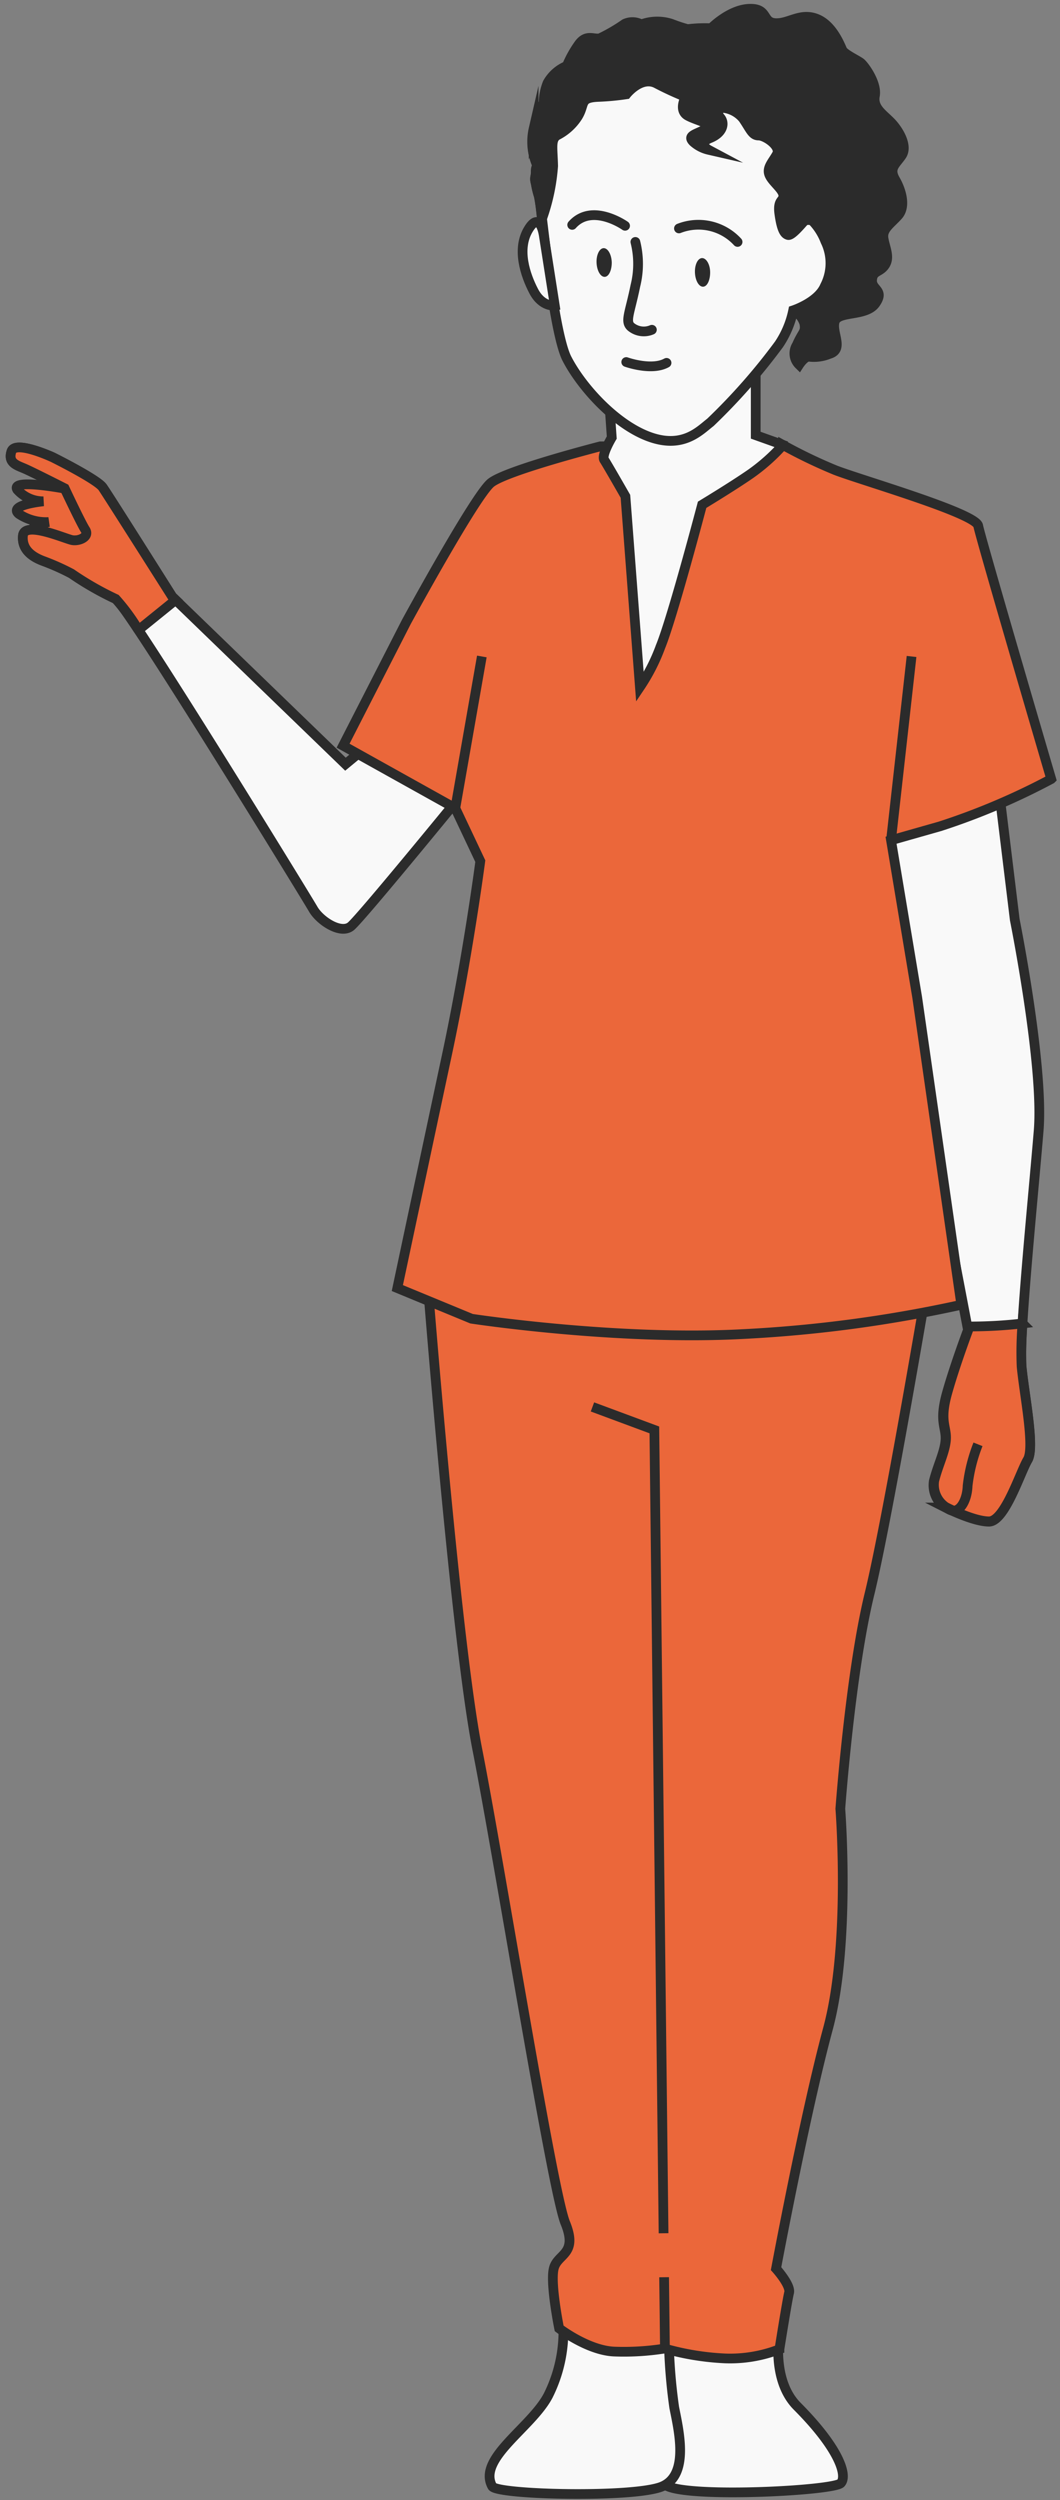 <?xml version="1.0" encoding="UTF-8"?> <svg xmlns="http://www.w3.org/2000/svg" width="109" height="257" fill="none"><rect width="100%" height="100%" fill="#808080" stroke="none"/><path d="m102.472 79.143 1.875 15.385s3.01 15 2.457 21.713c-.553 6.712-2.044 21.357-1.763 24.244.281 2.888 1.388 8.325.628 9.591-.759 1.266-2.353 6.338-3.975 6.338-1.622 0-4.481-1.453-4.481-1.453a2.749 2.749 0 0 1-1.19-2.71c.402-1.631 1.171-3.075 1.209-4.341.037-1.265-.675-1.809.13-4.687.807-2.878 2.176-6.516 2.176-6.516s-5.832-30.76-6.666-33.292c-.834-2.531-3.59-20.091-3.59-20.091l13.19-4.181z" fill="#F9F9F9" stroke="#2B2B2B" stroke-miterlimit="10"></path><path d="M97.26 154.913a2.75 2.75 0 0 1-1.191-2.71c.403-1.631 1.172-3.075 1.21-4.341.037-1.265-.676-1.809.13-4.687.807-2.879 2.176-6.516 2.176-6.516l-.066-.31c1.88.01 3.758-.093 5.625-.309a36.56 36.56 0 0 0-.093 4.416c.271 2.897 1.387 8.325.628 9.591-.76 1.265-2.354 6.337-3.975 6.337-1.622 0-4.444-1.471-4.444-1.471z" fill="#EB673A" stroke="#2B2B2B" stroke-miterlimit="10"></path><path d="M100.567 148.464a16.744 16.744 0 0 0-1.068 4.266c-.047 1.659-1.022 3.309-2.241 2.184" stroke="#2B2B2B" stroke-miterlimit="10"></path><path d="M6.646 50.228s-5.625-1.068-4.866.113a3.58 3.58 0 0 0 2.691 1.19s-3.675.357-2.522 1.304a5.035 5.035 0 0 0 3.057.825s-3.104.712-1.341 1.547c1.983.709 4.03 1.224 6.113 1.537.59.122.421-2.25-.347-4.387a3.103 3.103 0 0 0-2.785-2.129z" fill="#EB673A" stroke="#2B2B2B" stroke-miterlimit="10"></path><path d="m37.398 77.005-1.875 1.547L17.71 61.33s-6.563-10.426-7.154-11.25c-.59-.826-5.119-3.085-5.119-3.085s-3.862-1.772-4.256-.59c-.394 1.18.553 1.424 1.378 1.78.825.357 4.088 2.016 4.088 2.016s1.678 3.553 2.128 4.266c.45.712-.628 1.181-1.331 1.069-.704-.113-4.922-2.016-5.082-.479-.16 1.538 1.116 2.25 2.063 2.607a24.1 24.1 0 0 1 2.925 1.303 31.876 31.876 0 0 0 4.547 2.606c.937.235 19.632 30.695 20.307 31.876.675 1.182 2.812 2.607 3.862 1.782 1.05-.825 13.126-15.648 13.126-15.648l-11.794-2.578z" fill="#F9F9F9" stroke="#2B2B2B" stroke-miterlimit="10"></path><path d="M5.436 47.023s4.557 2.259 5.12 3.084c.562.825 7.153 11.222 7.153 11.222l.356.338-3.825 3.094a20.192 20.192 0 0 0-2.344-3.197 31.88 31.88 0 0 1-4.547-2.607 24.101 24.101 0 0 0-2.925-1.303c-.938-.356-2.222-1.069-2.063-2.606.16-1.538 4.37.356 5.082.478.712.122 1.79-.356 1.331-1.069-.46-.712-2.128-4.266-2.128-4.266s-3.272-1.659-4.088-2.015c-.815-.357-1.762-.59-1.378-1.782.384-1.19 4.256.629 4.256.629z" fill="#EB673A" stroke="#2B2B2B" stroke-miterlimit="10"></path><path d="M80.103 240.331s-.675 4.444 1.875 7.013c4.369 4.388 5.166 7.125 4.49 7.894-.674.769-15.065 1.538-17.812.328-2.747-1.209-1.379-5.7-.76-8.11a56.45 56.45 0 0 0 .938-7.237l11.269.112z" fill="#F9F9F9" stroke="#2B2B2B" stroke-miterlimit="10"></path><path d="M57.938 239.46a14.795 14.795 0 0 1-1.575 6.797c-1.734 3.291-7.303 6.469-5.747 9.319.488.881 14.72 1.21 17.494 0 2.775-1.209 1.697-5.7 1.22-8.11a56.764 56.764 0 0 1-.563-7.237l-10.829-.769z" fill="#F9F9F9" stroke="#2B2B2B" stroke-miterlimit="10"></path><path d="M95.974 128.354s-4.575 27.329-6.563 35.485c-1.987 8.157-3 22.088-3 22.088s1.088 13.876-1.275 22.623c-2.362 8.747-5.334 24.648-5.334 24.648s1.537 1.697 1.34 2.475c-.197.778-.993 5.812-.993 5.812a14.015 14.015 0 0 1-5.626.938 27.121 27.121 0 0 1-6.178-1.013 26.69 26.69 0 0 1-5.222.31c-2.7-.132-5.625-2.382-5.625-2.382s-.938-4.612-.553-6.159c.384-1.547 2.522-1.416 1.181-4.688-1.34-3.272-6.769-37.107-9.038-48.639-2.269-11.532-5.175-48.751-5.175-48.751l52.061-2.747z" fill="#EB673A" stroke="#2B2B2B" stroke-miterlimit="10"></path><path d="m68.291 234.079.084 7.303M60.922 144.62l6.366 2.363.947 82.577" stroke="#2B2B2B" stroke-miterlimit="10"></path><path d="M80.525 45.747a51.862 51.862 0 0 0 5.362 2.578c2.54.994 14.457 4.425 14.701 5.72.243 1.293 7.509 26.034 7.509 26.034a70.202 70.202 0 0 1-11.428 4.857l-5.044 1.434 2.69 16.154 4.538 31.595a135.856 135.856 0 0 1-22.388 3.009c-13.032.713-27.976-1.575-27.976-1.575l-7.631-3.15s2.972-14.007 5.11-24.02c2.137-10.012 3.421-19.866 3.421-19.866L46.82 83.08l-11.54-6.43 6.506-12.723s7.087-13.013 8.7-14.298c1.613-1.284 11.25-3.75 11.25-3.75l18.789-.13z" fill="#EB673A" stroke="#2B2B2B" stroke-miterlimit="10"></path><path d="m91.625 86.352 2.11-18.873M46.82 83.061l2.728-15.582" stroke="#2B2B2B" stroke-miterlimit="10"></path><path d="M77.71 38.171v6.563l2.813 1.003a19.625 19.625 0 0 1-3.375 3c-1.875 1.294-4.95 3.15-4.95 3.15s-3.047 11.579-4.275 14.579a19.392 19.392 0 0 1-2.12 4.153l-1.49-19.603s-1.875-3.282-2.184-3.75c-.31-.47.778-2.288.778-2.288l-.61-8.72 15.413 1.913z" fill="#F9F9F9" stroke="#2B2B2B" stroke-miterlimit="10"></path><path d="M73.1 2.93S74.974 1 77.008.907c2.034-.094 1.331 1.387 2.71 1.472 1.378.084 2.55-1.097 4.228-.46 1.678.638 2.475 2.813 2.672 3.225.197.413 1.5 1.013 1.875 1.294.375.281 1.715 2.119 1.472 3.413-.244 1.293.937 1.931 1.743 2.812.807.881 1.632 2.4 1.013 3.32-.619.918-1.35 1.293-.666 2.484.685 1.19 1.088 2.812.29 3.694-.796.88-1.621 1.378-1.5 2.296.123.92.695 1.941.17 2.766-.525.825-1.275.553-1.341 1.566-.066 1.012 1.322 1.012.347 2.4-.975 1.387-3.853.731-4.19 1.875-.338 1.144 1.002 2.86-.554 3.319a4.145 4.145 0 0 1-2.11.281c-.459 0-.993.825-.993.825a1.622 1.622 0 0 1-.235-2.025c.6-1.388.938-1.294.77-2.213a2.323 2.323 0 0 0-1.154-1.378l1.134-2.306s1.875.178.113-2.578c-1.763-2.757-3.197-2.4-3.197-5.625 0-3.226.562-9.376-1.828-12.348-2.391-2.972-4.52-3.59-4.688-4.425a3.442 3.442 0 0 1 .01-1.66z" fill="#2B2B2B" stroke="#2B2B2B" stroke-miterlimit="10"></path><path d="M69.04 2.472c.545.215 1.102.4 1.668.553a14.58 14.58 0 0 1 2.39-.094c1.388.188 1.876 1.2 2.448 1.754.572.553.937.646 2.428 1.106 1.49.46.834.281 2.353 1.875 1.519 1.594.881 1.744 1.735 2.484a9.375 9.375 0 0 1 2.278 2.4c.581 1.013-.113 2.672-.338 4.332-.225 1.66.703 2.119.835 3.497a3.085 3.085 0 0 1-1.22 2.4 6.244 6.244 0 0 1 1.257 2.025 5.1 5.1 0 0 1-.056 4.603c-.694 1.66-3.253 2.494-3.253 2.494a9.778 9.778 0 0 1-1.463 3.497 62.021 62.021 0 0 1-7.05 8.016c-1.088.834-2.813 2.766-6.319 1.472s-6.966-5.157-8.438-8.016c-1.472-2.86-2.672-16.304-2.869-16.679a8.646 8.646 0 0 1-.31-1.284c-.205-.647 0-.647 0-1.2 0-.553.17-.46.076-.825a5.981 5.981 0 0 1-.29-3.6c.506-1.566.937-2.297 1.03-2.766.02-.663.157-1.316.404-1.931a4.031 4.031 0 0 1 1.978-1.754c.325-.78.737-1.523 1.228-2.212.797-1.106 1.556-.46 2.194-.638.886-.424 1.735-.92 2.54-1.48a1.875 1.875 0 0 1 1.698.065 4.688 4.688 0 0 1 3.065-.094z" fill="#F9F9F9" stroke="#2B2B2B" stroke-miterlimit="10"></path><path d="M84.838 20.35c-.132-1.378-1.07-1.874-.835-3.496.234-1.622.938-3.32.338-4.332a9.376 9.376 0 0 0-2.279-2.4c-.853-.74-.215-.937-1.734-2.484s-.863-1.388-2.353-1.875c-1.49-.488-1.875-.553-2.428-1.107-.554-.553-1.06-1.565-2.447-1.753a14.578 14.578 0 0 0-2.391.094 15.745 15.745 0 0 1-1.669-.553 4.688 4.688 0 0 0-3.094.065 1.875 1.875 0 0 0-1.697-.065 18.166 18.166 0 0 1-2.54 1.481c-.638.178-1.397-.469-2.194.638a11.257 11.257 0 0 0-1.228 2.212 4.031 4.031 0 0 0-1.979 1.753 5.624 5.624 0 0 0-.403 1.932c-.084.468-.525 1.2-1.031 2.765a5.982 5.982 0 0 0 .29 3.6c.104.366-.084.272-.074.826.009.553-.17.553 0 1.2.07.435.173.864.309 1.284.133.688.23 1.383.29 2.081h.141c.57-1.666.924-3.4 1.05-5.156-.047-1.875-.262-2.672.375-3.131a5.456 5.456 0 0 0 2.157-1.941c.787-1.285.13-1.931 2.062-2.025a25.903 25.903 0 0 0 2.935-.272s1.518-1.94 3.103-1.106a31.857 31.857 0 0 0 2.99 1.378s-.787 1.387.235 1.94c1.022.554 2.813.825 1.79 1.379-1.021.553-1.874.646-1.246 1.293.45.405.995.69 1.584.825 0 0-1.21-.646.15-1.2 1.36-.553 1.528-1.565 1.05-2.118a.732.732 0 0 1 0-1.013 3.094 3.094 0 0 1 2.335 1.106c.768 1.107.937 1.753 1.612 1.753s2.335 1.107 1.875 1.932c-.46.825-1.069 1.387-.769 2.119.3.73 1.416 1.481 1.435 2.119.019.637-.628.375-.403 1.94.225 1.566.515 2.025.89 2.119.375.094 1.35-1.106 1.622-1.387.272-.282.938-.085.938-.085a3.085 3.085 0 0 0 1.238-2.334z" fill="#2B2B2B" stroke="#2B2B2B" stroke-miterlimit="10"></path><path d="M55.923 24.223s-.357-2.672-1.585-.647c-1.228 2.025-.328 4.687.544 6.356.872 1.669 2.166 1.472 2.166 1.472l-1.125-7.181z" fill="#F9F9F9" stroke="#2B2B2B" stroke-miterlimit="10"></path><path d="M65.336 24.868c.37 1.48.37 3.03 0 4.51-.572 2.812-1.097 3.684-.431 4.237a2.091 2.091 0 0 0 2.128.282M64.397 37.215s2.607.937 4.144.084M64.277 23.21s-3.385-2.4-5.438-.094M69.817 23.481a5.475 5.475 0 0 1 6.029 1.388" stroke="#2B2B2B" stroke-linecap="round" stroke-linejoin="round"></path><path d="M62.908 26.988c0 .806-.31 1.472-.74 1.472-.432 0-.797-.666-.825-1.472-.029-.806.309-1.481.74-1.481s.806.665.825 1.481zM73.025 28c0 .816-.31 1.472-.74 1.472-.432 0-.797-.656-.825-1.472-.028-.815.309-1.472.74-1.472.432 0 .825.657.825 1.472z" fill="#2B2B2B"></path></svg> 